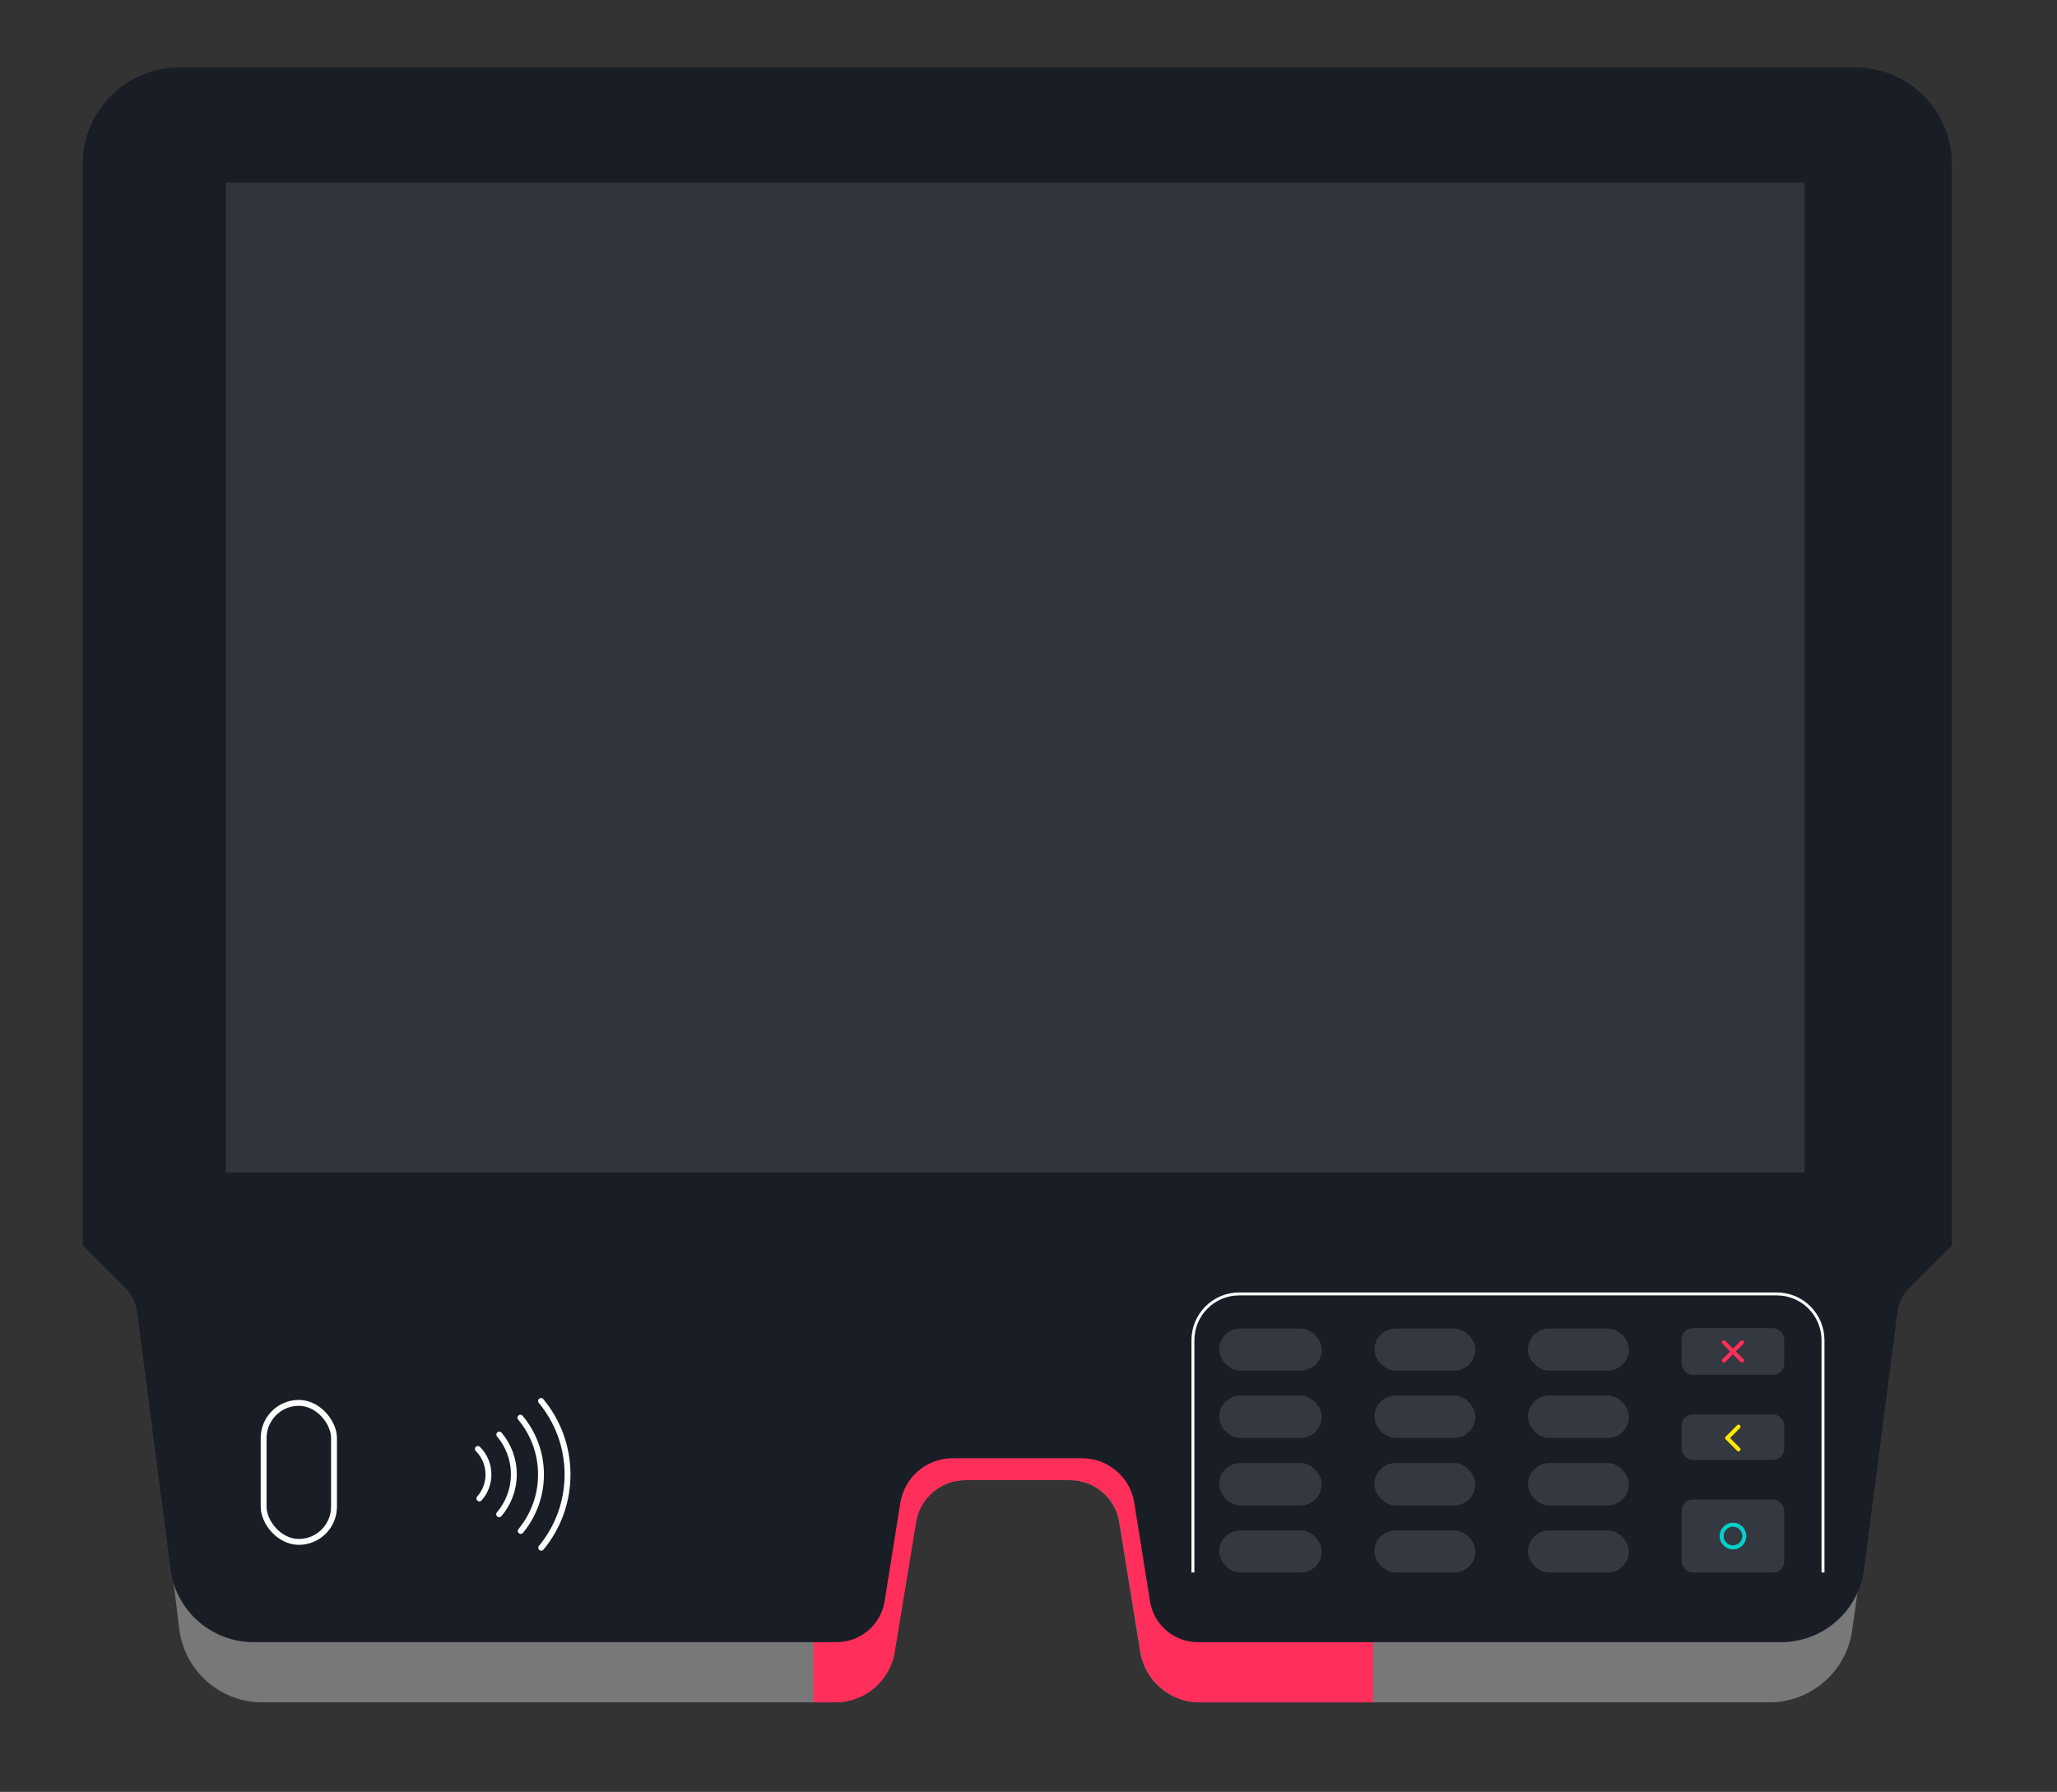 <?xml version="1.0" encoding="UTF-8"?><svg id="Layer_1" xmlns="http://www.w3.org/2000/svg" viewBox="0 0 699.8 609.62"><rect x="0" y="0" width="699.8" height="609.62" fill="#333333" stroke="none"/><defs><style>.cls-1{opacity:.1;}.cls-1,.cls-2{fill:#fff;}.cls-3{fill:#00d1c8;}.cls-4{fill:#ffe900;}.cls-5{fill:#ff2e5a;}.cls-6{fill:#191e26;}.cls-7{fill:#787878;}.cls-8{stroke-linecap:round;stroke-linejoin:round;stroke-width:2px;}.cls-8,.cls-9,.cls-10{fill:none;}.cls-8,.cls-10{stroke:#fff;}.cls-9{opacity:.12;}.cls-10{stroke-miterlimit:10;}</style></defs><path class="cls-7" d="m51.4,476.27l9.6,78.08c1.84,14.2,13.93,24.82,28.25,24.82h194.85c10.13,0,18.73-7.4,20.24-17.42l7.2-43.72c1.25-8.31,8.39-14.45,16.8-14.45h35.63c8.42,0,15.56,6.16,16.8,14.49l7.08,43.64c1.49,10.03,10.11,17.46,20.25,17.46h193.81c14.32,0,26.41-10.63,28.25-24.82l11.02-78.08H51.4Z"/><path class="cls-5" d="m276.88,476.27v102.9h7.33c10.13,0,18.73-7.4,20.24-17.42l7.2-43.72c1.25-8.31,8.39-14.45,16.8-14.45h35.63c8.42,0,15.56,6.16,16.8,14.49l7.08,43.64c1.49,10.03,10.11,17.46,20.25,17.46h58.85v-102.9h-190.2Z"/><path class="cls-6" d="m385.88,511.29l5.36,33.51c1.28,8,8.18,13.89,16.28,13.89h198.4c14.32,0,26.41-10.63,28.25-24.82l11.36-87.56c.4-3.08,1.81-5.94,4-8.13l14.51-14.51h0V55.79c0-18.14-14.71-32.85-32.85-32.85H60.99c-18.14,0-32.85,14.71-32.85,32.85v367.87h0l14.51,14.51c2.2,2.2,3.6,5.06,4,8.13l11.36,87.56c1.84,14.2,13.93,24.82,28.25,24.82h198.4c8.1,0,15-5.89,16.28-13.89l5.36-33.51c1.4-8.74,8.94-15.17,17.79-15.17h44.01c8.85,0,16.39,6.43,17.79,15.17Z"/><rect class="cls-1" x="76.81" y="62.08" width="537.08" height="336.81"/><path class="cls-8" d="m184.06,476.63c5.63,6.79,9.02,15.5,9.02,25.01,0,9.47-3.36,18.15-8.95,24.92"/><path class="cls-8" d="m177.04,482.32c4.38,5.24,7.01,11.98,7.01,19.34,0,7.29-2.59,13.97-6.89,19.19"/><path class="cls-8" d="m169.87,488.06c3.08,3.65,4.94,8.37,4.94,13.52,0,5.19-1.88,9.94-5,13.6"/><path class="cls-8" d="m162.58,492.96c2.22,2.22,3.6,5.3,3.6,8.69,0,3.13-1.17,5.98-3.09,8.15"/><rect class="cls-8" x="89.69" y="477.28" width="23.94" height="47.3" rx="11.97" ry="11.97"/><g class="cls-9"><rect class="cls-2" x="467.59" y="474.79" width="34.33" height="14.44" rx="7.22" ry="7.22"/><rect class="cls-2" x="467.59" y="497.74" width="34.33" height="14.44" rx="7.22" ry="7.22"/><rect class="cls-2" x="414.76" y="497.74" width="34.91" height="14.44" rx="7.22" ry="7.22"/><rect class="cls-2" x="519.83" y="474.79" width="34.33" height="14.44" rx="7.22" ry="7.22"/><rect class="cls-2" x="414.76" y="474.79" width="34.91" height="14.44" rx="7.22" ry="7.22"/><rect class="cls-2" x="519.83" y="497.74" width="34.33" height="14.44" rx="7.22" ry="7.22"/><rect class="cls-2" x="467.59" y="520.69" width="34.33" height="14.29" rx="7.14" ry="7.14"/><rect class="cls-2" x="414.76" y="520.69" width="34.91" height="14.29" rx="7.14" ry="7.14"/><rect class="cls-2" x="519.83" y="520.69" width="34.33" height="14.29" rx="7.14" ry="7.14"/><rect class="cls-2" x="467.59" y="452" width="34.33" height="14.29" rx="7.14" ry="7.14"/><rect class="cls-2" x="414.76" y="452" width="34.91" height="14.29" rx="7.14" ry="7.14"/><rect class="cls-2" x="519.83" y="452" width="34.33" height="14.29" rx="7.14" ry="7.14"/></g><g class="cls-9"><rect class="cls-2" x="572.07" y="451.85" width="34.91" height="15.85" rx="3.78" ry="3.78"/><rect class="cls-2" x="572.07" y="510.17" width="34.91" height="24.81" rx="3.78" ry="3.78"/><rect class="cls-2" x="572.07" y="481.21" width="34.91" height="15.46" rx="3.78" ry="3.78"/></g><path class="cls-3" d="m589.56,527.12c-2.5,0-4.54-2.04-4.54-4.54s2.04-4.54,4.54-4.54,4.54,2.04,4.54,4.54-2.04,4.54-4.54,4.54Zm0-7.71c-1.75,0-3.17,1.42-3.17,3.17s1.42,3.17,3.17,3.17,3.17-1.42,3.17-3.17-1.42-3.17-3.17-3.17Z"/><path class="cls-4" d="m591.46,493.79c-.18,0-.35-.07-.49-.2l-3.87-3.87c-.27-.27-.27-.7,0-.97l3.87-3.87c.27-.27.7-.27.97,0s.27.7,0,.97l-3.38,3.38,3.38,3.38c.27.27.27.7,0,.97-.13.13-.31.2-.49.2Z"/><path class="cls-5" d="m592.64,463.55c-.18,0-.35-.07-.49-.2l-6.17-6.17c-.27-.27-.27-.7,0-.97s.7-.27.97,0l6.17,6.17c.27.27.27.7,0,.97-.13.13-.31.2-.49.2Z"/><path class="cls-5" d="m586.49,463.55c-.18,0-.35-.07-.49-.2-.27-.27-.27-.7,0-.97l6.17-6.17c.27-.27.7-.27.97,0s.27.7,0,.97l-6.17,6.17c-.13.13-.31.2-.49.2Z"/><path class="cls-10" d="m405.84,534.98v-79.03c0-8.69,7.05-15.74,15.74-15.74h182.87c8.69,0,15.74,7.05,15.74,15.74v79.03"/></svg>